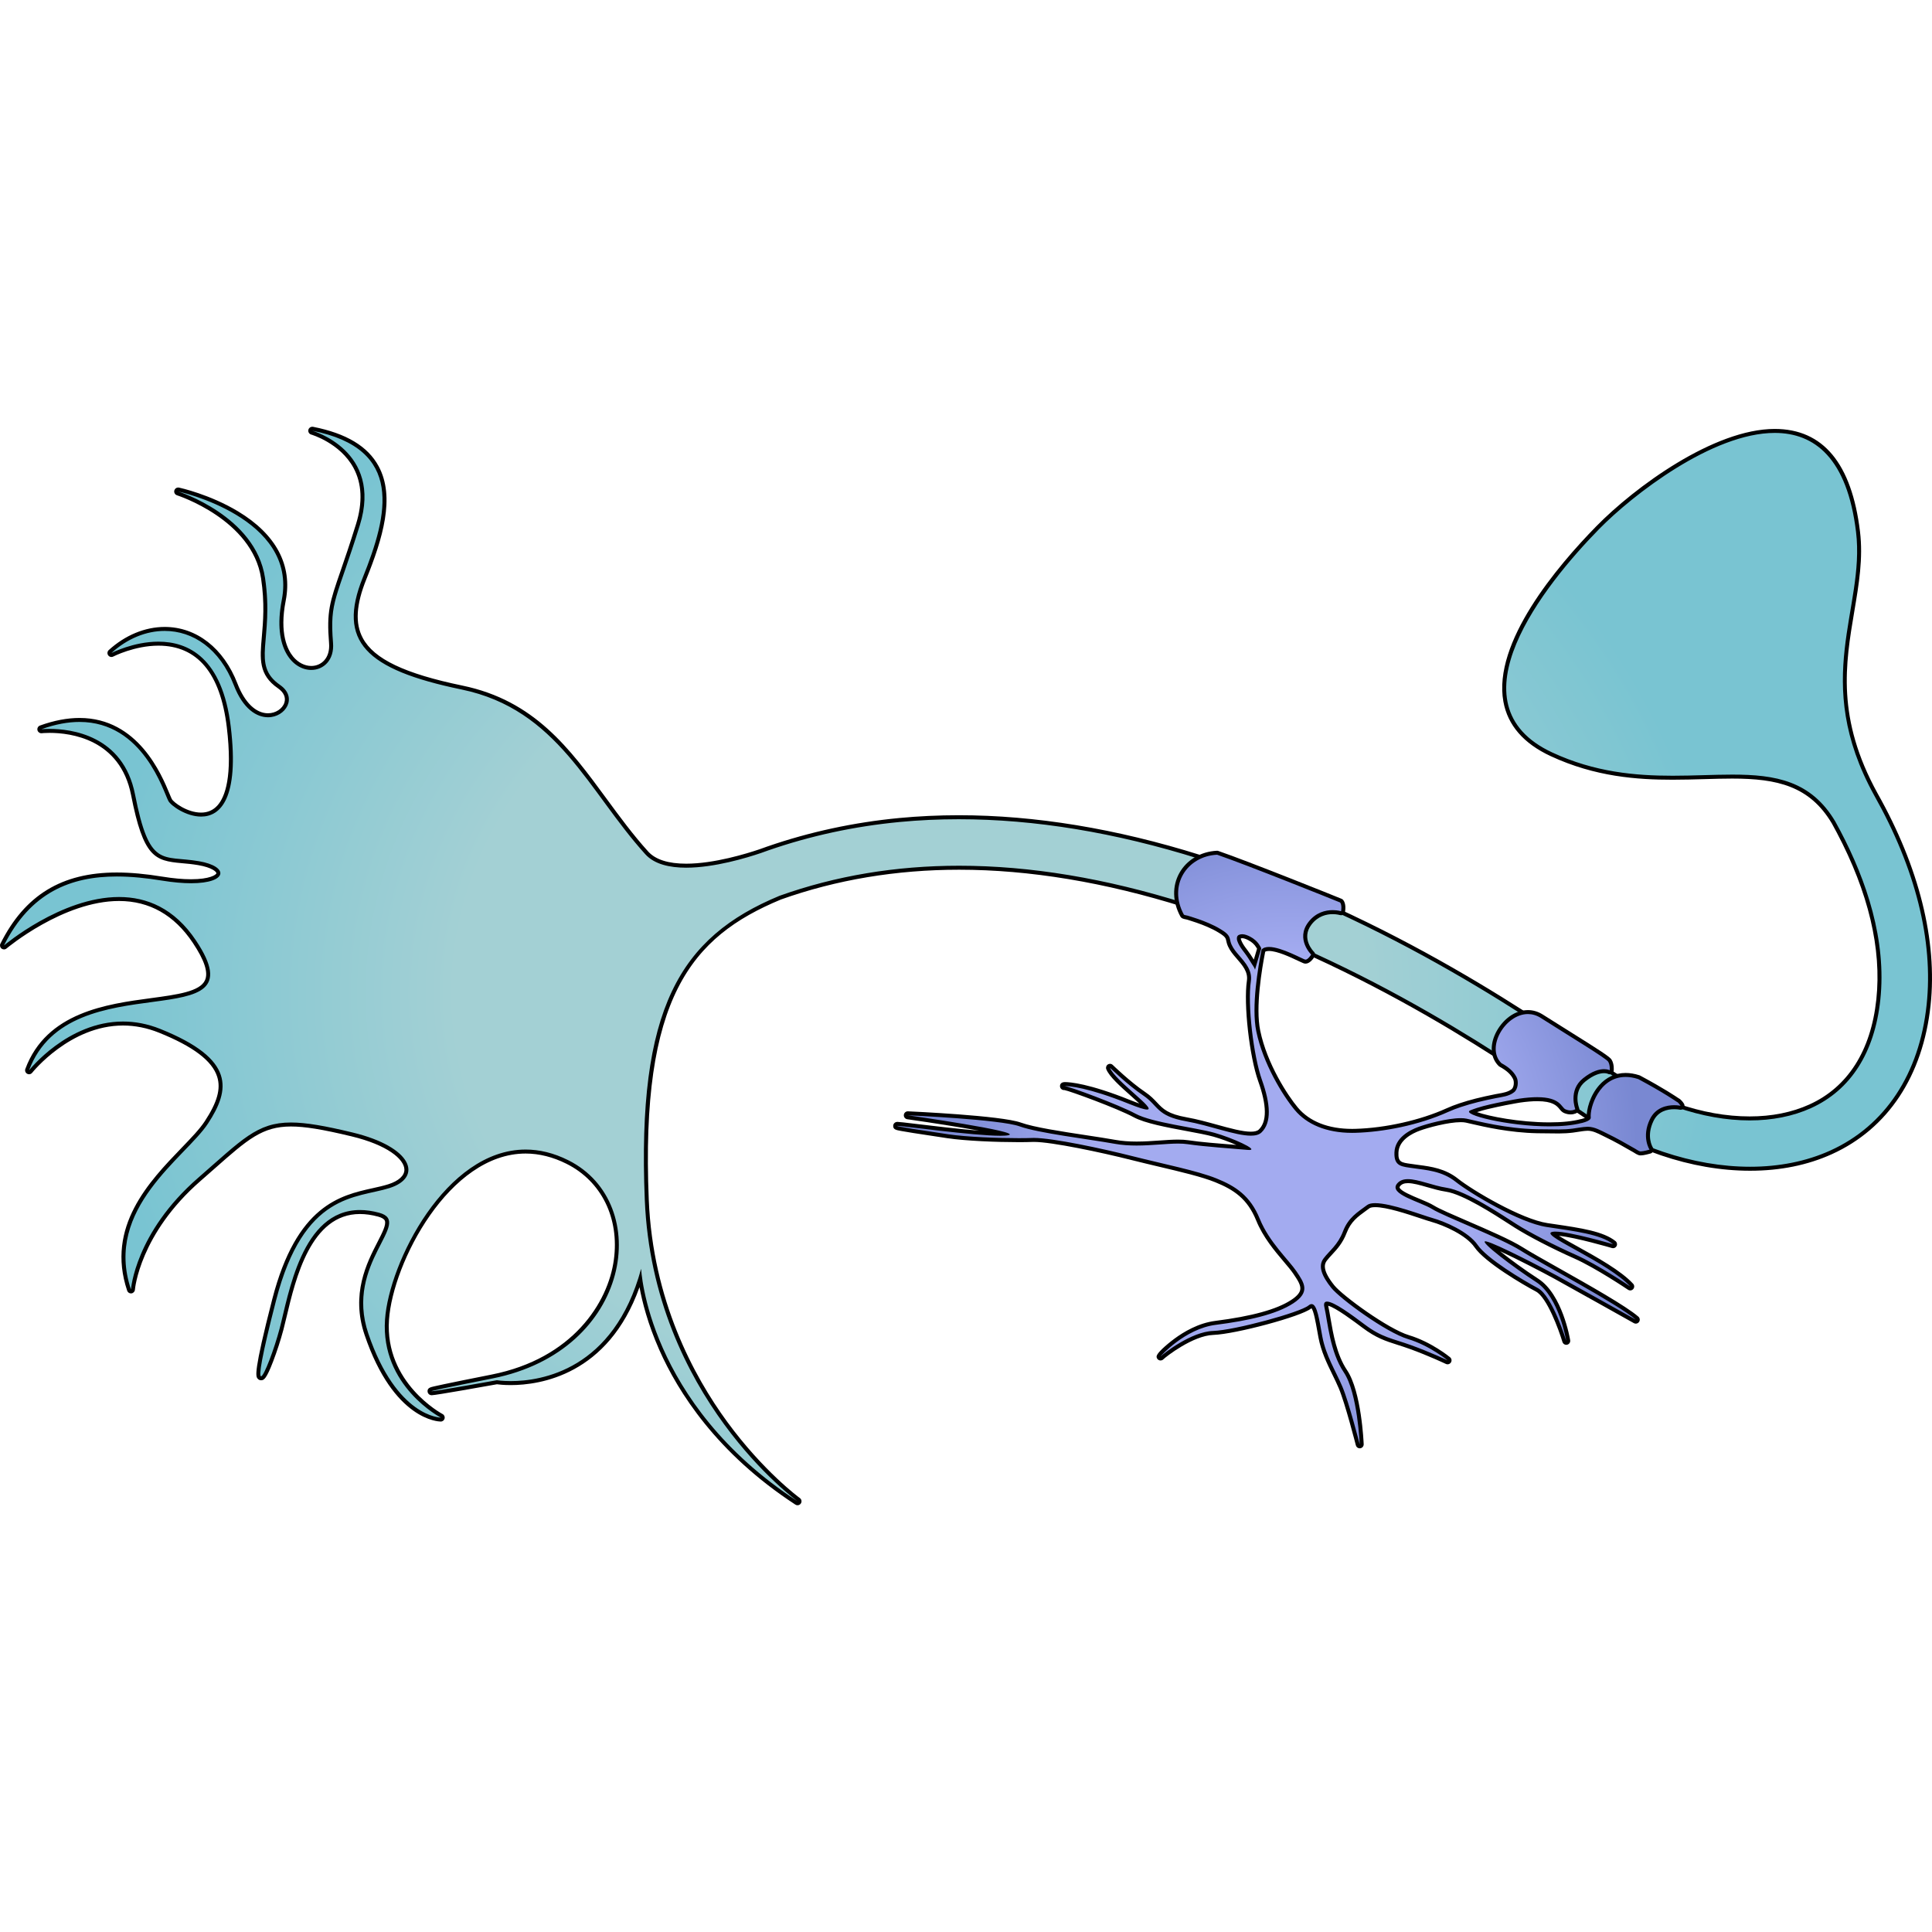 <?xml version="1.0" encoding="utf-8"?>
<!-- Created by: Science Figures, www.sciencefigures.org, Generator: Science Figures Editor -->
<!DOCTYPE svg PUBLIC "-//W3C//DTD SVG 1.1//EN" "http://www.w3.org/Graphics/SVG/1.1/DTD/svg11.dtd">
<svg version="1.1" id="Layer_1" xmlns="http://www.w3.org/2000/svg" xmlns:xlink="http://www.w3.org/1999/xlink" 
	 width="800px" height="800px" viewBox="0 0 485.504 271.027" enable-background="new 0 0 485.504 271.027"
	 xml:space="preserve">
<g>
	<g>
		<g>
			
				<radialGradient id="SVGID_1_" cx="228.676" cy="142.303" r="204.375" gradientTransform="matrix(1 0 0 0.857 0 20.358)" gradientUnits="userSpaceOnUse">
				<stop  offset="0.559" style="stop-color:#A3D0D4"/>
				<stop  offset="1" style="stop-color:#79C4D2"/>
			</radialGradient>
			<path fill="url(#SVGID_1_)" d="M200.416,270.527c-0.095,0-0.189-0.026-0.273-0.081c-31.674-20.682-38.028-48.018-39.253-56.331
				c-7.458,23.6-25.124,26.214-32.55,26.214c-1.884,0-3.135-0.164-3.471-0.214c-1.924,0.347-15.382,2.762-16.375,2.762
				c-0.258,0-0.523-0.204-0.548-0.46c-0.061-0.615-0.061-0.615,15.71-3.745c20.586-4.088,29.619-18.32,31.1-29.266
				c1.447-10.703-3.207-20.139-12.148-24.622c-3.496-1.754-7.034-2.643-10.518-2.643c-19.503,0-33.845,27.742-34.839,42.248
				c-1.116,16.22,13.589,24.083,13.738,24.16c0.204,0.106,0.309,0.339,0.254,0.563s-0.255,0.381-0.485,0.381h-0.001
				c-0.465-0.001-11.476-0.261-18.666-21.436c-3.417-10.065,0.557-17.795,3.186-22.909c1.341-2.608,2.4-4.668,1.879-5.85
				c-0.251-0.569-0.904-0.991-1.997-1.288c-1.645-0.447-3.229-0.674-4.708-0.674c-12.705,0-16.591,16.391-18.912,26.184
				c-0.289,1.218-0.551,2.322-0.801,3.268c-0.032,0.123-3.46,12.331-5.135,12.331c-0.19,0-0.368-0.089-0.488-0.244
				c-0.279-0.36-0.933-1.204,3.782-19.486c6.024-23.374,16.454-25.688,24.834-27.547c1.421-0.315,2.763-0.613,3.994-1.002
				c2.858-0.904,4.463-2.445,4.399-4.229c-0.09-2.554-3.729-6.386-13.688-8.779c-7.354-1.768-11.795-2.488-15.328-2.488
				c-7.364,0-11.116,3.312-19.335,10.565c-1.125,0.992-2.333,2.059-3.644,3.198c-15.536,13.517-16.712,27.579-16.722,27.72
				c-0.018,0.238-0.199,0.431-0.437,0.461c-0.021,0.002-0.042,0.004-0.063,0.004c-0.213,0-0.405-0.136-0.474-0.341
				c-5.308-15.811,5.549-27.084,13.477-35.315c2.49-2.586,4.641-4.818,5.95-6.817c3.242-4.945,4.198-8.417,3.196-11.608
				c-1.303-4.155-6.185-7.885-14.924-11.401c-3.031-1.221-6.133-1.839-9.22-1.839c-13.569,0-23.119,11.941-23.214,12.062
				c-0.098,0.125-0.245,0.191-0.394,0.191c-0.084,0-0.168-0.021-0.244-0.063c-0.215-0.121-0.311-0.38-0.225-0.61
				c5.19-13.971,19.604-15.907,31.186-17.463c6.73-0.904,12.542-1.686,13.945-4.793c0.948-2.101-0.071-5.337-3.117-9.895
				c-4.754-7.114-11.129-10.721-18.946-10.721c-14.178,0-28.439,11.931-28.582,12.052c-0.094,0.078-0.208,0.118-0.323,0.118
				c-0.109,0-0.218-0.035-0.309-0.107c-0.188-0.146-0.245-0.404-0.139-0.616c6.014-12.012,15.165-17.606,28.799-17.606
				c3.393,0,7.132,0.34,11.43,1.04c2.682,0.437,5.115,0.658,7.233,0.658c4.91,0,6.793-1.182,6.859-1.976
				c0.059-0.682-1.221-1.929-4.979-2.569c-1.551-0.264-2.945-0.386-4.176-0.494c-6.293-0.551-9.165-0.803-12.281-16.691
				c-2.841-14.49-15.606-16.054-20.963-16.054c-1.245,0-2.021,0.088-2.028,0.089c-0.02,0.002-0.039,0.003-0.058,0.003
				c-0.229,0-0.433-0.158-0.486-0.386c-0.059-0.247,0.078-0.499,0.316-0.584c3.439-1.242,6.726-1.872,9.768-1.872
				c14.421,0,20.244,14.105,22.157,18.74c0.26,0.627,0.464,1.124,0.602,1.379c0.584,1.088,4.229,3.665,7.795,3.664
				c1.813,0,3.327-0.671,4.501-1.996c2.838-3.199,3.662-9.935,2.451-20.02c-1.646-13.7-7.761-20.941-17.685-20.941
				c-6.113,0-11.52,2.769-11.573,2.797c-0.073,0.038-0.152,0.056-0.23,0.056c-0.158,0-0.314-0.076-0.41-0.214
				c-0.144-0.206-0.112-0.487,0.074-0.656c4.034-3.666,8.907-5.684,13.721-5.684c7.795,0,14.461,5.215,17.832,13.95
				c1.898,4.924,4.863,7.748,8.134,7.747c2.109,0,4.041-1.279,4.592-3.042c0.472-1.508-0.198-3.025-1.839-4.163
				c-4.626-3.207-4.302-6.881-3.813-12.443c0.335-3.8,0.752-8.529-0.191-14.814C63.838,22.95,44.817,16.807,44.626,16.747
				c-0.256-0.08-0.402-0.347-0.334-0.605c0.06-0.223,0.261-0.372,0.483-0.372c0.035,0,0.07,0.003,0.105,0.011
				c0.306,0.066,30.518,6.865,26.421,27.852c-1.225,6.274-0.518,11.407,1.991,14.452c1.324,1.608,3.121,2.53,4.929,2.529
				c1.401,0,2.675-0.544,3.586-1.532c1.062-1.152,1.54-2.785,1.384-4.724c-0.638-7.846,0.17-10.181,2.846-17.92
				c1.029-2.979,2.312-6.688,3.911-11.835c1.736-5.586,1.504-10.471-0.69-14.518c-3.49-6.437-10.851-8.583-10.925-8.604
				c-0.258-0.073-0.413-0.336-0.351-0.598C78.037,0.655,78.241,0.5,78.469,0.5c0.031,0,0.064,0.003,0.097,0.009
				c8.23,1.628,13.514,4.787,16.151,9.657c4.106,7.583,0.931,17.924-3.114,27.968c-2.639,6.553-2.911,11.388-0.86,15.217
				c2.892,5.396,10.708,9.154,25.346,12.188c17.948,3.721,26.698,15.644,35.963,28.267c3.271,4.457,6.653,9.065,10.476,13.287
				c1.933,2.133,5.267,3.215,9.912,3.215c7.095,0,15.4-2.564,18.643-3.667c0.606-0.22,1.222-0.442,1.84-0.656
				c0.011-0.004,0.022-0.007,0.035-0.011l-0.001-0.001c10.537-3.652,21.669-6.056,33.085-7.146c4.853-0.463,9.861-0.697,14.89-0.697
				c19.108,0,39.477,3.352,60.536,9.964c47.752,14.99,87.097,42.688,101.908,53.115c11.554,8.133,24.447,12.612,36.306,12.611
				c5.635,0,10.754-1.025,15.216-3.047c9.802-4.442,15.721-13.708,17.117-26.795c1.371-12.84-1.988-27.037-9.982-42.196
				c-0.42-0.796-0.837-1.567-1.259-2.33c-5.7-9.602-13.967-11.533-25.454-11.533c-2.256,0-4.567,0.066-7.014,0.136
				c-2.577,0.074-5.242,0.15-7.982,0.15c-8.788,0-19.277-0.699-30.442-5.884c-6.642-3.085-10.54-7.563-11.588-13.311
				c-2.771-15.194,15.306-35.584,23.205-43.646c9.579-9.772,29.334-24.31,44.494-24.31c11.858,0,18.896,8.524,20.92,25.335
				c0.804,6.673-0.276,13.094-1.42,19.893c-2.137,12.708-4.56,27.111,5.932,46.141c10.379,18.439,14.953,36.734,13.226,52.903
				c-1.873,17.559-10.576,30.706-24.506,37.021c-6.03,2.733-12.874,4.119-20.34,4.119c-14.591,0-30.126-5.279-43.744-14.865
				c-14.366-10.115-52.527-36.983-98.396-51.382c-19.861-6.235-38.914-9.397-56.628-9.397c-15.846,0-30.979,2.531-44.979,7.522
				c-26.601,11.035-35.378,30.914-33.521,75.956c2.008,48.65,37.814,75.063,38.176,75.323c0.22,0.159,0.272,0.465,0.119,0.688
				C200.731,270.451,200.575,270.527,200.416,270.527z"/>
			<path d="M78.469,1c23.121,4.573,19.082,21.023,12.67,36.948c-6.412,15.926,0.615,23.06,24.848,28.081
				c24.23,5.022,31.787,25.517,46.17,41.399c2.273,2.511,6.09,3.379,10.282,3.379c7.07,0,15.207-2.471,18.804-3.694
				c0.613-0.223,1.227-0.444,1.842-0.657c0.02-0.009,0.035-0.016,0.035-0.016v0.004c10.529-3.649,21.533-6.029,32.969-7.121
				c4.863-0.464,9.81-0.695,14.842-0.695c19.074,0,39.322,3.328,60.387,9.941c47.678,14.967,86.977,42.633,101.77,53.047
				c11.781,8.293,24.93,12.702,36.594,12.702c5.585,0,10.831-1.011,15.422-3.092c9.973-4.52,15.992-13.926,17.408-27.197
				c1.6-14.982-3.408-29.912-10.037-42.482c-0.002-0.005-0.006-0.01-0.008-0.015c-0.414-0.784-0.832-1.559-1.256-2.324
				c-6.084-10.249-15.039-11.791-25.892-11.791c-4.673,0-9.697,0.286-14.996,0.286c-9.364,0-19.586-0.894-30.231-5.838
				c-26.027-12.089-2.012-42.096,11.764-56.152c8.412-8.581,28.477-24.163,44.137-24.16c9.99,0.002,18.191,6.346,20.424,24.895
				c2.332,19.376-11.471,37.12,4.57,66.215c10.348,18.384,14.893,36.447,13.166,52.609c-1.854,17.375-10.453,30.38-24.215,36.618
				c-6.048,2.741-12.903,4.074-20.134,4.074c-14.147,0-29.725-5.108-43.456-14.774c-14.385-10.128-52.598-37.03-98.535-51.45
				c-20.016-6.284-38.96-9.42-56.777-9.42c-15.97,0-31.034,2.52-45.146,7.552c-25.098,10.411-35.836,28.351-33.854,76.447
				c2.041,49.456,38.383,75.708,38.383,75.708c-37.828-24.699-39.309-58.436-39.309-58.436
				c-6.886,25.445-25.103,28.237-32.768,28.237c-2.155,0-3.477-0.221-3.477-0.221s-15.376,2.769-16.369,2.769
				c-0.531,0,3.043-0.79,15.26-3.215c35.082-6.966,40.566-44.048,19.078-54.825c-3.725-1.868-7.316-2.695-10.742-2.695
				c-20.061,0-34.357,28.405-35.338,42.714c-1.152,16.752,14.006,24.638,14.006,24.638s-11.035-0.017-18.193-21.097
				c-6.061-17.85,11.486-27.987,2.725-30.368c-1.738-0.473-3.348-0.691-4.839-0.691c-14.737,0-17.956,21.346-20.196,29.823
				c-1.349,5.102-3.926,11.959-4.651,11.959c-0.603,0,0.07-4.728,3.778-19.105c6.992-27.128,20.109-25.549,28.494-28.197
				c8.383-2.65,5.912-10.31-9.322-13.972c-6.829-1.641-11.618-2.502-15.445-2.502c-8.575,0-12.315,4.325-23.307,13.887
				c-15.896,13.829-16.893,28.062-16.893,28.062c-6.85-20.404,13.791-33.184,19.371-41.699c5.58-8.513,6.93-16.146-11.959-23.748
				c-3.297-1.327-6.448-1.875-9.406-1.875c-13.982,0-23.607,12.253-23.607,12.253c10.293-27.704,58.881-7.283,41.961-32.602
				c-5.464-8.177-12.431-10.943-19.362-10.943C15.372,118.177,1,130.347,1,130.347c6.674-13.33,16.792-17.33,28.352-17.33
				c3.66,0,7.465,0.401,11.35,1.034c2.868,0.467,5.302,0.665,7.313,0.665c9.321,0,9.583-4.24,1.964-5.538
				c-9.262-1.578-12.385,1.901-16.051-16.789c-2.934-14.965-16.255-16.458-21.453-16.458c-1.295,0-2.086,0.093-2.086,0.093
				c3.571-1.29,6.756-1.842,9.598-1.842c15.992,0.002,21.063,17.523,22.318,19.856c0.645,1.201,4.464,3.927,8.235,3.927
				c4.85,0,9.618-4.511,7.448-22.575c-2.09-17.396-10.714-21.381-18.181-21.381c-6.315,0-11.804,2.853-11.804,2.853
				c4.031-3.662,8.767-5.554,13.385-5.554c7.039,0,13.803,4.399,17.365,13.63c2.312,5.992,5.735,8.067,8.601,8.067
				c4.443,0,7.539-4.996,3.038-8.116c-7.402-5.132-1.457-11.346-3.795-26.921S44.775,16.27,44.775,16.27s30.086,6.519,26.035,27.268
				c-2.404,12.323,2.893,17.577,7.411,17.577c3.091,0,5.818-2.459,5.468-6.796c-0.867-10.678,0.912-10.822,6.736-29.566
				C96.252,6.007,78.469,1,78.469,1 M78.468,0c-0.454,0-0.862,0.31-0.972,0.767c-0.125,0.522,0.185,1.049,0.7,1.195l0,0
				c0.072,0.021,7.244,2.121,10.627,8.369c2.123,3.922,2.341,8.674,0.647,14.123c-1.597,5.14-2.878,8.844-3.906,11.821
				c-2.702,7.814-3.518,10.173-2.872,18.124c0.146,1.796-0.288,3.298-1.253,4.345c-0.815,0.884-1.958,1.371-3.218,1.371
				c-1.658,0-3.314-0.856-4.544-2.349c-1.396-1.695-3.498-5.773-1.886-14.037c1.744-8.933-2.394-16.701-11.964-22.463
				c-7.076-4.26-14.527-5.905-14.841-5.974c-0.071-0.015-0.143-0.022-0.213-0.022c-0.444,0-0.847,0.297-0.966,0.744
				c-0.137,0.517,0.157,1.049,0.667,1.21c0.188,0.06,18.917,6.128,21.133,20.893c0.935,6.227,0.521,10.923,0.188,14.696
				c-0.486,5.53-0.839,9.525,4.026,12.898c1.47,1.019,2.054,2.299,1.646,3.603c-0.488,1.559-2.219,2.691-4.115,2.691
				c-3.053,0-5.847-2.707-7.668-7.427c-3.447-8.935-10.288-14.27-18.298-14.271c-4.938,0-9.931,2.064-14.058,5.814
				c-0.371,0.338-0.435,0.899-0.147,1.311c0.192,0.277,0.503,0.429,0.821,0.429c0.155,0,0.313-0.037,0.46-0.112
				c0.053-0.027,5.36-2.741,11.343-2.741c9.771,0,15.554,6.897,17.188,20.5c1.487,12.377-0.445,17.506-2.328,19.629
				c-1.075,1.212-2.464,1.827-4.127,1.827c-3.507,0-6.914-2.581-7.354-3.4c-0.126-0.233-0.336-0.743-0.58-1.333
				c-1.944-4.711-7.863-19.048-22.619-19.049c-3.099,0-6.442,0.64-9.938,1.902c-0.478,0.172-0.749,0.675-0.633,1.169
				c0.106,0.456,0.514,0.771,0.973,0.771c0.038,0,0.076-0.002,0.115-0.007c0.008-0.001,0.761-0.086,1.971-0.086
				c5.233,0,17.703,1.525,20.472,15.65c3.066,15.634,5.942,16.499,12.729,17.093c1.221,0.107,2.604,0.229,4.136,0.489
				c3.521,0.6,4.593,1.717,4.565,2.034c-0.032,0.389-1.662,1.518-6.361,1.518c-2.092,0-4.498-0.219-7.152-0.651
				c-4.325-0.705-8.091-1.047-11.511-1.047c-13.845,0-23.138,5.682-29.246,17.882c-0.212,0.424-0.097,0.939,0.276,1.233
				c0.182,0.143,0.4,0.214,0.618,0.214c0.23,0,0.46-0.079,0.646-0.236c0.141-0.12,14.27-11.934,28.259-11.934
				c7.641,0,13.875,3.533,18.531,10.5c2.941,4.401,3.947,7.479,3.076,9.41c-1.289,2.855-6.974,3.619-13.556,4.503
				c-11.096,1.491-26.293,3.533-31.588,17.784c-0.172,0.462,0.019,0.979,0.448,1.221c0.154,0.086,0.322,0.128,0.489,0.128
				c0.298,0,0.591-0.134,0.786-0.382c0.094-0.119,9.505-11.871,22.821-11.871c3.022,0,6.062,0.606,9.033,1.803
				c8.591,3.457,13.378,7.084,14.634,11.087c0.951,3.033,0.013,6.378-3.138,11.186c-1.284,1.959-3.42,4.177-5.893,6.744
				c-8.017,8.324-18.994,19.724-13.591,35.821c0.139,0.411,0.523,0.682,0.947,0.682c0.042,0,0.085-0.003,0.128-0.008
				c0.473-0.061,0.837-0.446,0.871-0.923c0.01-0.137,1.192-14.015,16.551-27.376c1.312-1.142,2.521-2.208,3.646-3.202
				c8.121-7.168,11.828-10.439,19.004-10.439c3.491,0,7.898,0.717,15.212,2.475c9.065,2.179,13.215,5.744,13.306,8.311
				c0.054,1.542-1.423,2.904-4.052,3.735c-1.21,0.382-2.542,0.678-3.951,0.99c-8.064,1.789-19.108,4.239-25.21,27.91
				c-4.775,18.52-4.124,19.361-3.693,19.917c0.216,0.278,0.538,0.438,0.884,0.438c0.735,0,1.343-0.328,3.025-4.708
				c0.961-2.502,1.931-5.491,2.593-7.995c0.252-0.954,0.52-2.084,0.804-3.279c2.287-9.649,6.116-25.8,18.426-25.8
				c1.436,0,2.976,0.221,4.576,0.656c0.926,0.252,1.488,0.591,1.672,1.007c0.425,0.964-0.637,3.028-1.866,5.42
				c-2.668,5.189-6.7,13.032-3.215,23.298c7.305,21.511,18.659,21.774,19.139,21.775c0.001,0,0.002,0,0.002,0
				c0.461,0,0.861-0.314,0.971-0.762c0.11-0.448-0.1-0.913-0.51-1.125c-0.145-0.076-14.562-7.804-13.469-23.683
				c0.983-14.347,15.122-41.782,34.34-41.782c3.404,0,6.868,0.871,10.294,2.589c8.744,4.386,13.295,13.624,11.876,24.108
				c-1.458,10.783-10.373,24.807-30.701,28.843c-5.399,1.071-9.427,1.887-11.97,2.423c-1.208,0.255-2.056,0.441-2.599,0.569
				c-0.839,0.198-1.631,0.385-1.542,1.292c0.045,0.453,0.418,0.911,1.046,0.911c1.01,0,13.467-2.23,16.385-2.755
				c0.444,0.062,1.681,0.207,3.461,0.207c7.327,0,24.474-2.502,32.366-24.6c0.665,3.633,2.057,9.171,4.956,15.723
				c4.706,10.636,14.461,26.02,34.207,38.912c0.169,0.11,0.358,0.163,0.546,0.163c0.318,0,0.632-0.152,0.825-0.434
				c0.308-0.447,0.201-1.059-0.238-1.377c-0.09-0.065-9.107-6.656-18.25-19.15c-8.421-11.506-18.677-30.525-19.72-55.788
				c-2.09-50.714,10.596-66.083,33.214-75.473c13.94-4.967,29.008-7.485,44.787-7.485c17.663,0,36.665,3.154,56.478,9.374
				c45.795,14.375,83.91,41.211,98.259,51.313c13.702,9.646,29.34,14.957,44.032,14.957c7.538,0,14.45-1.4,20.547-4.163
				c14.097-6.391,22.903-19.681,24.796-37.423c1.738-16.274-2.856-34.672-13.289-53.207c-10.402-18.869-8.1-32.564-5.872-45.808
				c1.149-6.835,2.235-13.291,1.423-20.036c-2.058-17.101-9.264-25.772-21.416-25.775c-15.314-0.001-35.212,14.627-44.851,24.46
				c-9.881,10.083-26.052,29.216-23.341,44.085c1.079,5.917,5.072,10.518,11.87,13.674c11.253,5.227,21.81,5.931,30.652,5.931
				c2.747,0,5.416-0.076,7.997-0.15c2.442-0.07,4.75-0.136,6.999-0.136c11.312,0,19.445,1.89,25.032,11.301
				c0.405,0.733,0.82,1.502,1.23,2.28l0,0c0.003,0.005,0.006,0.009,0.008,0.014v0c7.947,15.071,11.287,29.171,9.928,41.91
				c-1.377,12.901-7.195,22.028-16.827,26.393c-4.396,1.993-9.446,3.003-15.009,3.003c-11.757,0-24.549-4.446-36.018-12.52
				c-14.83-10.439-54.22-38.17-102.046-53.184c-21.107-6.626-41.525-9.986-60.687-9.987c-5.042,0-10.067,0.235-14.937,0.699
				c-11.428,1.091-22.57,3.495-33.12,7.144c-0.053,0.013-0.104,0.03-0.153,0.052c-0.001,0-0.001,0-0.003,0.001
				c-0.606,0.21-1.211,0.429-1.816,0.648c-3.199,1.088-11.442,3.634-18.462,3.634c-4.498,0-7.708-1.026-9.541-3.051
				c-3.806-4.203-7.181-8.801-10.444-13.247c-9.322-12.703-18.127-24.701-36.264-28.46c-14.479-3-22.191-6.681-25.006-11.935
				c-1.977-3.688-1.696-8.39,0.883-14.794c4.09-10.158,7.295-20.628,3.09-28.393c-2.713-5.01-8.108-8.251-16.493-9.91
				C78.598,0.006,78.532,0,78.468,0L78.468,0z"/>
		</g>
		<g>
			<radialGradient id="SVGID_2_" cx="323.887" cy="181.635" r="87.607" gradientUnits="userSpaceOnUse">
				<stop  offset="0.559" style="stop-color:#A3ABF0"/>
				<stop  offset="1" style="stop-color:#7988D2"/>
			</radialGradient>
			<path fill="url(#SVGID_2_)" d="M341.689,256.218c-0.226,0-0.428-0.152-0.484-0.377c-0.027-0.105-2.701-10.582-4.322-14.411
				c-0.484-1.146-1.033-2.27-1.613-3.459c-1.379-2.823-2.805-5.742-3.456-9.196c-0.113-0.6-0.221-1.199-0.325-1.784
				c-0.453-2.539-1.074-6.017-1.885-6.017c-0.121,0-0.294,0.087-0.486,0.246c-2.278,1.878-18.818,6.314-24.244,6.503
				c-5.322,0.185-12.103,5.517-12.824,6.229c-0.094,0.092-0.273,0.19-0.405,0.19c-0.264,0-0.483-0.206-0.5-0.47
				c-0.043-0.687,6.76-7.522,14.286-8.478c9.459-1.204,15.597-2.901,19.313-5.344c1.486-0.977,2.301-1.915,2.49-2.867
				c0.27-1.354-0.707-2.791-1.837-4.454c-0.593-0.872-1.444-1.878-2.43-3.042c-2.295-2.71-5.151-6.083-6.838-10.228
				c-2.273-5.59-5.747-7.932-10.613-9.896c-3.369-1.361-8.617-2.601-14.174-3.913c-2.282-0.539-4.616-1.091-6.895-1.668
				c-6.967-1.765-19.812-4.565-24.621-4.565c-0.137,0-0.267,0.003-0.389,0.008c-0.895,0.035-2.074,0.054-3.413,0.054
				c-5.599,0-13.306-0.308-17.901-0.994c-13.16-1.968-13.16-1.968-13.168-2.573c-0.004-0.245,0.209-0.475,0.45-0.517
				c0.029-0.005,0.107-0.011,0.137-0.011c0.367,0,1.817,0.172,4.802,0.529c6.113,0.733,16.346,1.959,21.057,1.959
				c0.273,0,0.523-0.004,0.75-0.013c-3.948-1.069-16.168-3.006-24.094-4.136c-0.265-0.038-0.452-0.276-0.428-0.542
				c0.024-0.258,0.241-0.453,0.498-0.453c0.007,0,0.015,0,0.022,0.001c0.952,0.042,23.371,1.056,28.214,2.8
				c3.323,1.198,10.366,2.268,16.581,3.211c2.703,0.41,5.256,0.798,7.297,1.164c1.598,0.287,3.351,0.427,5.36,0.427
				c2.015,0,3.969-0.137,5.858-0.269c1.647-0.115,3.203-0.224,4.604-0.224c0.954,0,1.758,0.051,2.458,0.155
				c3.109,0.465,7.604,0.824,11.214,1.113c1.343,0.107,2.566,0.206,3.561,0.296c-1.521-0.877-5.135-2.422-8.251-3.293
				c-1.633-0.457-4.095-0.914-6.701-1.398c-4.913-0.913-10.482-1.948-13.23-3.439c-4.187-2.271-16.604-6.833-17.624-6.885
				c-0.043,0.006-0.09,0.007-0.11,0.007c-0.276,0-0.509-0.225-0.509-0.5c0-0.51,0.529-0.51,0.729-0.51
				c0.853,0,5.647,0.218,16.277,4.499c2.38,0.958,3.535,1.292,4.093,1.379c-0.535-0.696-2.088-2.076-3.376-3.221
				c-2.547-2.264-5.434-4.828-6.118-6.563c-0.087-0.219-0.009-0.469,0.188-0.6c0.085-0.057,0.182-0.084,0.277-0.084
				c0.127,0,0.253,0.048,0.349,0.142c0.044,0.043,4.453,4.326,8.251,6.883c1.298,0.875,2.131,1.763,2.867,2.545
				c1.517,1.614,2.826,3.009,7.767,3.88c2.482,0.438,5.063,1.149,7.561,1.838c3.303,0.91,6.423,1.77,8.596,1.77
				c1.095,0,1.853-0.213,2.318-0.651c2.256-2.128,2.261-6.391,0.015-12.671c-2.209-6.175-3.685-19.297-2.82-25.072
				c0.359-2.416-1.162-4.164-2.772-6.016l-0.075-0.087c-0.754-0.865-1.47-1.729-1.949-2.777c-0.237-0.521-0.352-1.041-0.463-1.544
				c-0.22-0.979-1.181-1.572-2.027-2.095l-0.099-0.062c-0.815-0.503-1.756-0.982-2.875-1.466c-0.836-0.362-1.729-0.707-2.729-1.054
				c-0.553-0.191-1.106-0.373-1.665-0.546c-0.304-0.094-0.608-0.185-0.912-0.275c-0.03-0.008-0.092-0.02-0.166-0.034
				c-0.584-0.116-0.896-0.189-1.046-0.468c-1.914-3.52-2.003-7.336-0.242-10.47c1.762-3.136,5.133-5.123,9.017-5.313
				c0.008,0,0.017,0,0.024,0c0.056,0,0.11,0.009,0.162,0.027c7.512,2.579,29.206,11.292,30.938,12.013
				c0.077,0.032,0.146,0.083,0.197,0.148c0.626,0.779,0.398,2.3,0.347,2.597c-0.024,0.142-0.109,0.266-0.232,0.341
				c-0.079,0.048-0.169,0.073-0.261,0.073c-0.05,0-0.1-0.007-0.148-0.022c-0.008-0.002-0.825-0.252-1.98-0.252
				c-1.629,0-3.946,0.495-5.735,2.851c-2.919,3.844,0.543,7.318,0.692,7.464c0.166,0.162,0.197,0.418,0.076,0.617
				c-0.216,0.354-0.988,1.51-1.845,1.51c-0.249,0-0.581-0.152-1.695-0.68c-1.849-0.877-5.29-2.508-7.486-2.508
				c-0.631,0-1.103,0.136-1.404,0.404c-0.833,4.177-2.547,14.169-1.292,20.211c1.766,8.515,7.021,16.502,9.553,19.535
				c3.039,3.64,7.894,5.563,14.037,5.563c0.258,0,0.519-0.004,0.781-0.011c7.65-0.201,16.528-2.197,23.169-5.21
				c0.946-0.43,1.99-0.834,3.193-1.236c2.519-0.843,5.261-1.541,8.893-2.261c0.279-0.056,0.56-0.104,0.84-0.154
				c1.293-0.228,2.515-0.443,3.518-1.221c0.787-0.61,0.935-2.272,0.497-3.153c-0.817-1.646-2.363-2.647-3.618-3.336
				c-0.04-0.021-0.076-0.049-0.108-0.08c-1.709-1.665-2.058-4.309-0.935-7.071c1.237-3.042,4.363-6.121,7.946-6.121
				c1.201,0,2.359,0.344,3.443,1.021c2.052,1.309,4.31,2.72,6.491,4.084c7.096,4.435,10.248,6.445,10.648,7.084
				c0.625,0.994,0.482,2.433,0.476,2.494c-0.018,0.167-0.118,0.314-0.268,0.392c-0.072,0.037-0.15,0.056-0.229,0.056
				c-0.085,0-0.169-0.021-0.245-0.064l0,0c0,0-0.42-0.217-1.19-0.217c-1.032,0-2.739,0.386-5.01,2.221
				c-3.412,2.759-1.757,7.109-1.739,7.153c0.084,0.216,0.01,0.462-0.182,0.594c-0.059,0.041-0.603,0.398-1.485,0.398
				c-0.478,0-0.966-0.105-1.451-0.313c-0.393-0.169-0.662-0.495-0.946-0.842c-0.712-0.864-1.787-2.172-5.987-2.172
				c-1.272,0-2.761,0.123-4.424,0.365l-1.282,0.223c-1.596,0.287-3.028,0.568-4.38,0.86c-2.02,0.438-4.302,0.933-6.358,1.759
				c1.59,1.01,10.587,3.124,19.536,3.124c3.191,0,5.882-0.281,7.996-0.835c0.042-0.012,0.085-0.017,0.127-0.017
				c0.004,0,0.008,0,0.011,0c1.616-0.437,1.746-0.817,1.747-0.821c-0.204-1.601,0.713-5.271,2.974-7.831
				c1.684-1.907,3.855-2.914,6.281-2.914c1.052,0,2.168,0.187,3.317,0.555c6.113,3.267,9.294,5.426,9.716,5.717
				c0.603,0.264,1.104,1.058,1.201,1.22c0.103,0.171,0.094,0.387-0.022,0.549c-0.096,0.133-0.248,0.209-0.407,0.209
				c-0.035,0-0.071-0.004-0.106-0.012c-0.007-0.001-0.624-0.135-1.503-0.135c-1.856,0-4.342,0.561-5.637,3.229
				c-2.021,4.164-0.209,7.045-0.131,7.165c0.086,0.133,0.104,0.299,0.049,0.447c-0.055,0.147-0.176,0.262-0.328,0.307
				c-0.163,0.047-1.622,0.467-2.361,0.467c-0.164,0-0.298-0.02-0.409-0.061c-0.331-0.121-0.627-0.308-0.913-0.487
				c-0.107-0.067-0.213-0.135-0.317-0.195c-2.358-1.361-4.673-2.68-7.066-3.83c-0.236-0.113-0.475-0.232-0.715-0.353
				c-1.244-0.623-2.531-1.268-3.866-1.268l-0.139,0.003c-0.8,0.026-1.58,0.149-2.407,0.28c-0.405,0.063-0.81,0.128-1.216,0.18
				c-1.104,0.141-2.275,0.212-3.481,0.212h-0.104c-1.808-0.006-3.596-0.018-5.396-0.056c-6.911-0.144-13.106-1.576-16.436-2.346
				c-0.521-0.12-0.981-0.227-1.373-0.313c-0.376-0.082-0.845-0.124-1.395-0.124c-3.207,0-8.377,1.407-10.433,2.16
				c-2.079,0.761-5.587,2.547-5.715,5.968c-0.107,2.846,1.068,3.006,3.644,3.357c0.267,0.037,0.541,0.074,0.825,0.117
				c0.38,0.057,0.777,0.109,1.188,0.163c2.855,0.379,6.408,0.85,9.527,3.339c3.521,2.809,15.829,10.232,22.679,11.256l1.731,0.256
				c6.284,0.924,12.22,1.797,15.153,4.17c0.186,0.15,0.239,0.41,0.128,0.621c-0.088,0.168-0.261,0.268-0.442,0.268
				c-0.047,0-0.095-0.007-0.142-0.021c-0.106-0.031-10.706-3.142-14.352-3.142c-0.295,0-0.491,0.021-0.619,0.046
				c0.672,0.705,3.467,2.253,5.959,3.633c4.831,2.676,10.843,6.006,13.836,9.258c0.172,0.187,0.177,0.473,0.011,0.665
				c-0.098,0.114-0.238,0.174-0.379,0.174c-0.097,0-0.194-0.028-0.279-0.086c-0.081-0.055-8.159-5.491-13.586-7.9
				c-5.421-2.404-11.583-5.595-14.983-7.758c-0.358-0.228-0.784-0.503-1.265-0.813c-3.816-2.467-11.759-7.6-16.094-8.248
				c-1.58-0.235-3.16-0.689-4.688-1.128c-1.84-0.528-3.578-1.028-4.966-1.028c-1.075,0-1.819,0.296-2.342,0.93
				c-0.307,0.374-0.291,0.622-0.253,0.776c0.275,1.104,3.062,2.258,5.3,3.185c1.402,0.581,2.727,1.129,3.64,1.702
				c1.247,0.783,4.559,2.215,8.394,3.871c5.136,2.22,10.957,4.734,13.85,6.575c1.69,1.076,5.037,2.962,8.913,5.146
				c7.607,4.285,17.074,9.618,20.083,12.246c0.192,0.169,0.228,0.456,0.079,0.665c-0.097,0.138-0.251,0.212-0.408,0.212
				c-0.083,0-0.167-0.021-0.244-0.063c-0.164-0.092-16.365-9.176-19.895-11.111c-3.546-1.943-13.304-7.003-16.753-8.25
				c1.864,1.823,7.601,6.146,12.129,9.065c5.871,3.785,7.706,14.641,7.781,15.101c0.043,0.261-0.124,0.509-0.381,0.568
				c-0.037,0.009-0.075,0.013-0.112,0.013c-0.217,0-0.414-0.141-0.479-0.355c-0.033-0.111-3.381-11.114-6.925-12.981
				c-3.945-2.079-12.862-7.492-15.245-10.957c-2.176-3.162-7.842-5.674-11.119-6.591c-0.633-0.177-1.575-0.491-2.666-0.854
				c-3.417-1.138-8.582-2.858-11.58-2.858c-1.007,0-1.489,0.201-1.716,0.369c-0.285,0.21-0.565,0.413-0.842,0.612
				c-2.112,1.528-3.937,2.849-5.063,5.783c-0.968,2.517-2.32,3.975-3.513,5.262c-0.514,0.554-0.998,1.076-1.438,1.658
				c-1.168,1.543-0.553,3.702,1.937,6.795c2.148,2.676,13.587,11.065,18.987,12.678c5.485,1.641,9.968,5.296,10.155,5.451
				c0.195,0.16,0.24,0.44,0.104,0.654c-0.095,0.148-0.256,0.231-0.422,0.231c-0.072,0-0.146-0.016-0.215-0.049
				c-0.043-0.021-4.404-2.087-9.146-3.797c-1.168-0.421-2.195-0.748-3.143-1.051c-2.924-0.933-5.233-1.669-8.623-4.218
				c-2.437-1.832-7.509-5.644-9.163-5.644c-0.096,0-0.172,0.017-0.192,0.042c-0.005,0.006-0.115,0.153,0.015,0.73
				c0.193,0.853,0.364,1.853,0.562,3.011c0.666,3.905,1.578,9.253,4.239,13.214c3.532,5.259,4.071,17.821,4.093,18.354
				c0.01,0.255-0.175,0.478-0.428,0.515C341.737,256.216,341.713,256.218,341.689,256.218z M312.146,128.025
				c-0.247,0-0.46,0.047-0.653,0.144c-0.195,0.098-0.217,0.519-0.113,0.835c0.275,0.841,0.778,1.594,1.235,2.219
				c0.169,0.229,0.341,0.458,0.514,0.686c0.71,0.935,1.31,1.899,1.864,2.807c0.074,0.122,0.155,0.241,0.236,0.361
				c0.007,0.01,0.014,0.021,0.021,0.031l1.176-3.999c-0.035-0.083-0.117-0.225-0.242-0.424l-0.063-0.102
				c-0.479-0.812-1.239-1.505-2.2-2.005C313.209,128.206,312.629,128.025,312.146,128.025z"/>
			<path d="M305.861,107.551c7.545,2.591,29.365,11.359,30.908,12.002c0.516,0.643,0.244,2.198,0.244,2.198s-0.873-0.275-2.13-0.275
				c-1.741,0-4.22,0.528-6.134,3.048c-3.219,4.239,0.74,8.123,0.74,8.123s-0.775,1.271-1.418,1.271c-0.517,0-5.95-3.188-9.182-3.188
				c-0.786,0-1.442,0.188-1.865,0.657c-0.852,4.24-2.605,14.372-1.32,20.56c1.654,7.978,6.553,16.033,9.658,19.754
				c2.986,3.576,7.875,5.743,14.421,5.743c0.262,0,0.526-0.004,0.794-0.011c6.943-0.183,15.945-1.89,23.363-5.255
				c1.023-0.465,2.078-0.86,3.145-1.217c2.881-0.965,5.854-1.654,8.832-2.245c1.586-0.314,3.234-0.438,4.566-1.47
				c0.994-0.771,1.164-2.711,0.639-3.771c-0.814-1.641-2.252-2.689-3.826-3.553c-3.97-3.869,0.964-12.334,6.663-12.334
				c1.05,0,2.127,0.288,3.179,0.945c6.998,4.464,16.441,10.15,16.98,11.01c0.541,0.859,0.402,2.176,0.402,2.176
				s-0.5-0.281-1.436-0.281c-1.152,0-2.968,0.427-5.324,2.332c-3.736,3.021-1.891,7.725-1.891,7.725s-0.448,0.31-1.201,0.31
				c-0.355,0-0.778-0.069-1.254-0.272c-1.097-0.47-1.164-3.054-7.131-3.054c-1.229,0-2.707,0.11-4.496,0.37
				c-0.434,0.075-0.865,0.147-1.299,0.226c-1.471,0.265-2.938,0.549-4.396,0.864c-2.219,0.48-4.494,0.979-6.6,1.849
				c-2.528,1.044,9.518,4.022,19.883,4.022c2.974,0,5.81-0.245,8.123-0.852c0,0-0.035,0.018-0.09,0.043
				c1.129-0.284,2.348-0.735,2.348-1.36c-0.304-2.438,2.097-10.249,8.755-10.249c0.964,0,2.019,0.164,3.165,0.531
				c6.514,3.489,9.629,5.683,9.629,5.683c0.498,0.182,1.012,1.035,1.012,1.035s-0.658-0.146-1.61-0.146
				c-1.795,0-4.635,0.52-6.087,3.51c-2.182,4.495-0.1,7.657-0.1,7.657s-1.532,0.447-2.222,0.447c-0.099,0-0.181-0.01-0.237-0.03
				c-0.402-0.146-0.785-0.434-1.152-0.646c-2.33-1.346-4.672-2.681-7.1-3.848c-1.506-0.725-3.077-1.67-4.798-1.67
				c-0.052,0-0.104,0.001-0.155,0.003c-1.236,0.041-2.447,0.308-3.67,0.464c-1.131,0.145-2.277,0.208-3.418,0.208
				c-0.034,0-0.068,0-0.102,0c-1.805-0.006-3.59-0.018-5.387-0.056c-7.912-0.164-14.756-2.002-17.713-2.646
				c-0.429-0.094-0.937-0.136-1.501-0.136c-3.327,0-8.58,1.449-10.604,2.19c-2.365,0.865-5.906,2.779-6.043,6.419
				c-0.137,3.642,1.91,3.54,4.895,3.987c2.986,0.445,7.025,0.643,10.479,3.398c3.453,2.755,15.949,10.318,22.916,11.359
				c6.965,1.041,13.561,1.825,16.645,4.32c0,0-10.733-3.162-14.494-3.162c-0.538,0-0.935,0.065-1.135,0.214
				c-1.602,1.186,14.518,7.665,19.943,13.562c0,0-8.131-5.488-13.662-7.943c-5.533-2.454-11.574-5.596-14.918-7.723
				c-3.346-2.127-12.58-8.391-17.553-9.134c-3.486-0.521-7.105-2.161-9.729-2.161c-1.119,0-2.058,0.299-2.727,1.111
				c-2.238,2.718,5.83,4.535,8.807,6.404c2.975,1.868,17.225,7.253,22.24,10.444c5.014,3.192,24.439,13.419,28.936,17.347
				c0,0-16.326-9.154-19.898-11.113c-3.574-1.959-15.088-7.951-17.648-8.537c-0.101-0.023-0.182-0.034-0.247-0.034
				c-1.579,0,7.235,6.684,12.761,10.245c5.752,3.709,7.559,14.762,7.559,14.762s-3.398-11.292-7.17-13.279
				c-3.773-1.988-12.727-7.396-15.066-10.798c-2.34-3.401-8.271-5.915-11.396-6.789c-2.572-0.72-10.322-3.731-14.381-3.731
				c-0.869,0-1.57,0.139-2.014,0.467c-2.516,1.86-4.744,3.156-6.074,6.618c-1.332,3.463-3.361,4.787-4.883,6.798
				c-1.521,2.01-0.287,4.636,1.945,7.41c2.229,2.775,13.781,11.216,19.234,12.844c5.451,1.63,9.98,5.357,9.98,5.357
				s-4.369-2.077-9.191-3.816c-4.826-1.736-7.244-1.896-11.635-5.197c-3.253-2.445-7.719-5.744-9.463-5.744
				c-0.609,0-0.888,0.402-0.666,1.383c0.857,3.791,1.379,11.191,4.873,16.393c3.494,5.202,4.008,18.095,4.008,18.095
				s-2.691-10.574-4.346-14.483c-1.652-3.908-4.131-7.737-5.039-12.553c-0.778-4.126-1.264-8.208-2.701-8.208
				c-0.239,0-0.506,0.114-0.805,0.36c-2.088,1.722-18.422,6.197-23.943,6.389s-12.441,5.666-13.158,6.373
				c-0.031,0.031-0.05,0.047-0.054,0.047c-0.089,0,6.12-6.971,13.849-7.951c8.088-1.029,15.238-2.605,19.525-5.422
				c4.287-2.818,2.793-5.076,0.793-8.021c-2-2.941-6.838-7.328-9.219-13.177c-2.379-5.849-6.092-8.234-10.889-10.172
				s-13.293-3.615-21.133-5.602c-7.605-1.927-20.082-4.581-24.744-4.581c-0.144,0-0.28,0.003-0.408,0.008
				c-0.884,0.035-2.048,0.054-3.394,0.054c-5.197,0-13.086-0.28-17.827-0.988c-5.969-0.893-13.332-1.993-12.705-2.104
				c0.011-0.002,0.027-0.003,0.05-0.003c1.194,0,19.122,2.488,25.858,2.488c0.889,0,1.584-0.043,2.02-0.142
				c3.789-0.857-25.293-5.002-25.293-5.002s23.24,1.033,28.066,2.771c4.826,1.739,17.221,3.186,23.959,4.396
				c1.805,0.324,3.642,0.435,5.449,0.435c3.82,0,7.506-0.493,10.462-0.493c0.861,0.001,1.661,0.042,2.384,0.15
				c4.377,0.654,11.43,1.098,15.043,1.436c0.172,0.016,0.32,0.023,0.444,0.023c2.481,0-4.291-3.07-8.755-4.318
				c-4.686-1.311-15.688-2.55-19.828-4.796c-4.105-2.228-16.841-6.945-17.857-6.945c-0.009,0-0.017,0-0.023,0.001
				c-0.048,0.005-0.078,0.006-0.092,0.006c-0.033,0,0.036-0.01,0.22-0.01c1.046,0.001,5.781,0.311,16.091,4.463
				c2.52,1.015,3.93,1.441,4.56,1.441c2.581,0-8.005-7.19-9.31-10.494c0,0,4.439,4.326,8.32,6.939
				c3.881,2.617,3.295,5.174,10.826,6.502c5.813,1.026,12.359,3.615,16.243,3.615c1.149,0,2.066-0.227,2.661-0.788
				c2.605-2.457,2.295-7.185,0.143-13.202s-3.66-19.061-2.797-24.83c0.4-2.686-1.328-4.623-2.965-6.505
				c-0.711-0.816-1.418-1.665-1.871-2.657c-0.229-0.5-0.332-1.002-0.449-1.532c-0.256-1.138-1.41-1.814-2.332-2.385
				c-0.938-0.578-1.93-1.063-2.939-1.5c-0.906-0.393-1.832-0.744-2.764-1.067c-0.559-0.193-1.117-0.377-1.682-0.552
				c-0.305-0.095-0.611-0.187-0.918-0.277c-0.145-0.042-0.852-0.146-0.914-0.261C293.516,115.266,298.268,107.923,305.861,107.551
				 M315.381,136.438l1.555-5.286c0.051-0.172-0.297-0.677-0.385-0.824c-0.561-0.949-1.428-1.687-2.398-2.192
				c-0.583-0.305-1.309-0.609-2.006-0.609c-0.302,0-0.599,0.058-0.877,0.196c-0.502,0.252-0.52,0.965-0.365,1.438
				c0.283,0.865,0.773,1.628,1.307,2.358c0.172,0.233,0.346,0.463,0.52,0.692c0.674,0.888,1.256,1.815,1.836,2.766
				C314.857,135.452,315.234,135.887,315.381,136.438 M305.861,106.551c-0.016,0-0.032,0-0.049,0.001
				c-4.057,0.199-7.582,2.28-9.429,5.567c-1.847,3.287-1.759,7.279,0.239,10.954c0.27,0.497,0.788,0.6,1.388,0.719
				c0.06,0.012,0.11,0.021,0.144,0.029c0.28,0.083,0.582,0.174,0.883,0.268c0.555,0.172,1.104,0.352,1.651,0.542
				c0.988,0.343,1.87,0.683,2.693,1.04c1.097,0.474,2.017,0.943,2.812,1.434l0.099,0.06c0.763,0.472,1.629,1.006,1.783,1.693
				l0.019,0.085c0.116,0.528,0.236,1.074,0.497,1.644c0.506,1.107,1.278,2.039,2.026,2.897l0.075,0.087
				c1.532,1.762,2.98,3.426,2.654,5.614c-0.873,5.834,0.616,19.083,2.845,25.314c2.173,6.075,2.211,10.159,0.113,12.138
				c-0.363,0.343-1.027,0.516-1.976,0.516c-2.105,0-5.193-0.851-8.463-1.752c-2.508-0.691-5.101-1.405-7.606-1.848
				c-4.776-0.843-5.974-2.117-7.489-3.729c-0.754-0.802-1.608-1.711-2.952-2.617c-3.759-2.531-8.137-6.784-8.182-6.826
				c-0.191-0.188-0.443-0.284-0.697-0.284c-0.192,0-0.385,0.055-0.555,0.168c-0.392,0.261-0.549,0.761-0.375,1.199
				c0.729,1.846,3.536,4.341,6.251,6.754c0.648,0.576,1.411,1.254,2.055,1.858c-0.575-0.199-1.311-0.475-2.253-0.854
				c-10.445-4.207-15.242-4.534-16.464-4.535c-1.14,0-1.228,0.772-1.228,1.01c0,0.552,0.455,1,1.008,1c0.019,0,0.053,0,0.103-0.004
				c1.304,0.219,13.295,4.599,17.394,6.821c2.817,1.528,8.428,2.571,13.378,3.491c2.595,0.482,5.046,0.938,6.657,1.389
				c1.913,0.535,4.071,1.351,5.768,2.09c-0.293-0.023-0.595-0.048-0.902-0.072c-3.604-0.289-8.087-0.647-11.18-1.11
				c-0.725-0.108-1.553-0.16-2.532-0.161c-1.418,0-2.982,0.109-4.639,0.226c-1.881,0.132-3.826,0.268-5.823,0.268
				c-1.98,0-3.705-0.137-5.272-0.419c-2.047-0.368-4.604-0.756-7.31-1.167c-6.191-0.939-13.21-2.005-16.487-3.186
				c-4.913-1.77-27.405-2.788-28.36-2.83c-0.016-0.001-0.03-0.001-0.046-0.001c-0.513,0-0.946,0.391-0.995,0.907
				c-0.049,0.531,0.327,1.008,0.855,1.083c6.351,0.905,13.146,1.977,18.079,2.878c-5.012-0.403-11.361-1.164-15.666-1.68
				c-3.081-0.37-4.461-0.533-4.857-0.533c-0.059,0-0.166,0.008-0.224,0.019c-0.515,0.09-0.87,0.508-0.863,1.016
				c0.012,0.886,0.717,1.016,2,1.251c0.704,0.129,1.701,0.296,3.047,0.51c2.463,0.391,5.671,0.87,8.501,1.294
				c4.667,0.697,12.404,1.006,18.021,1.006c1.345,0,2.532-0.019,3.433-0.055c0.117-0.005,0.24-0.007,0.369-0.007
				c4.511,0,17.041,2.661,24.498,4.551c2.284,0.578,4.632,1.133,6.902,1.669c5.537,1.309,10.768,2.544,14.102,3.89
				c4.746,1.917,8.13,4.195,10.338,9.622c1.717,4.218,4.602,7.625,6.919,10.362c0.977,1.153,1.82,2.149,2.398,3
				c1.066,1.57,1.988,2.926,1.76,4.075c-0.162,0.814-0.906,1.647-2.274,2.547c-3.602,2.366-9.85,4.088-19.103,5.266
				c-4.196,0.532-7.903,2.738-10.275,4.495c-0.185,0.137-4.519,3.36-4.446,4.51c0.033,0.527,0.471,0.938,0.999,0.938
				c0.417,0,0.663-0.243,0.756-0.335c0.605-0.597,7.365-5.908,12.491-6.086c5.641-0.195,22.157-4.647,24.545-6.616
				c0.051-0.042,0.092-0.071,0.124-0.092c0.554,0.619,1.082,3.577,1.437,5.564c0.105,0.587,0.213,1.188,0.326,1.789
				c0.664,3.52,2.104,6.47,3.498,9.323c0.577,1.183,1.123,2.3,1.603,3.434c1.606,3.795,4.271,14.235,4.298,14.341
				c0.113,0.448,0.518,0.753,0.968,0.753c0.048,0,0.097-0.003,0.146-0.011c0.506-0.073,0.875-0.518,0.854-1.029
				c-0.021-0.538-0.566-13.237-4.177-18.612c-2.602-3.872-3.503-9.158-4.162-13.019c-0.198-1.165-0.37-2.172-0.565-3.037
				c-0.011-0.044-0.019-0.084-0.024-0.12c1.826,0.427,6.68,4.075,8.577,5.502c3.456,2.599,5.802,3.347,8.771,4.294
				c0.968,0.309,1.969,0.628,3.126,1.045c4.722,1.702,9.058,3.758,9.101,3.778c0.139,0.065,0.285,0.097,0.43,0.097
				c0.332,0,0.655-0.166,0.844-0.464c0.271-0.426,0.182-0.987-0.208-1.309c-0.191-0.157-4.749-3.875-10.33-5.543
				c-5.207-1.555-16.677-9.942-18.741-12.512c-3.051-3.792-2.561-5.344-1.928-6.181c0.426-0.562,0.902-1.076,1.406-1.62
				c1.224-1.319,2.61-2.815,3.613-5.422c1.074-2.796,2.758-4.015,4.891-5.558c0.277-0.2,0.559-0.404,0.845-0.616
				c0.11-0.081,0.468-0.271,1.419-0.271c2.917,0,8.035,1.705,11.422,2.833c1.098,0.365,2.045,0.681,2.689,0.861
				c3.208,0.897,8.742,3.34,10.842,6.393c2.632,3.826,12.26,9.448,15.425,11.116c2.787,1.469,5.766,9.653,6.679,12.683
				c0.129,0.431,0.524,0.712,0.956,0.712c0.075,0,0.15-0.008,0.227-0.025c0.513-0.119,0.847-0.616,0.761-1.136
				c-0.076-0.47-1.947-11.536-8.003-15.441c-3.322-2.141-7.081-4.892-9.619-6.924c4.346,1.999,10.951,5.444,13.731,6.968
				c3.527,1.935,19.727,11.017,19.89,11.108c0.154,0.087,0.322,0.128,0.488,0.128c0.315,0,0.624-0.149,0.818-0.424
				c0.295-0.418,0.227-0.992-0.159-1.329c-3.048-2.663-12.54-8.01-20.166-12.306c-3.87-2.181-7.212-4.063-8.891-5.132
				c-2.926-1.861-8.767-4.386-13.92-6.612c-3.657-1.58-7.111-3.072-8.326-3.835c-0.948-0.596-2.291-1.152-3.714-1.741
				c-1.792-0.742-4.791-1.983-5.006-2.844c-0.02-0.076,0.032-0.189,0.153-0.337c0.426-0.517,1.029-0.747,1.955-0.747
				c1.318,0,3.023,0.489,4.829,1.008c1.543,0.443,3.139,0.901,4.752,1.143c4.228,0.632,12.108,5.725,15.896,8.173
				c0.482,0.312,0.909,0.587,1.269,0.815c3.473,2.209,9.521,5.341,15.049,7.793c5.386,2.391,13.427,7.804,13.508,7.858
				c0.171,0.115,0.366,0.171,0.56,0.171c0.282,0,0.562-0.119,0.758-0.348c0.331-0.385,0.321-0.956-0.021-1.329
				c-3.049-3.313-9.1-6.664-13.962-9.356c-1.68-0.931-3.505-1.941-4.684-2.693c4.174,0.392,13.214,3.044,13.313,3.072
				c0.093,0.028,0.188,0.041,0.282,0.041c0.364,0,0.709-0.199,0.886-0.535c0.222-0.422,0.114-0.942-0.257-1.242
				c-3.039-2.459-8.766-3.302-15.396-4.276l-1.73-0.256c-6.478-0.968-18.766-8.221-22.439-11.151
				c-3.228-2.576-6.858-3.058-9.774-3.443c-0.408-0.055-0.803-0.106-1.181-0.163c-0.285-0.043-0.563-0.08-0.83-0.117
				c-2.537-0.347-3.303-0.451-3.213-2.844c0.118-3.128,3.426-4.8,5.388-5.517c2.026-0.743,7.117-2.129,10.261-2.129
				c0.515,0,0.947,0.037,1.287,0.111c0.391,0.086,0.849,0.191,1.368,0.312c3.346,0.773,9.574,2.214,16.538,2.358
				c1.876,0.039,3.706,0.05,5.404,0.056h0.104c1.227,0,2.42-0.072,3.545-0.216c0.411-0.053,0.82-0.117,1.23-0.182
				c0.811-0.129,1.577-0.249,2.346-0.275l0.122-0.002c1.217,0,2.45,0.617,3.643,1.215c0.242,0.121,0.483,0.241,0.722,0.356
				c2.378,1.143,4.684,2.455,7.033,3.813c0.1,0.057,0.199,0.12,0.301,0.185c0.294,0.186,0.627,0.396,1.01,0.534
				c0.166,0.061,0.355,0.091,0.579,0.091c0.792,0,2.223-0.406,2.502-0.487c0.305-0.089,0.549-0.317,0.658-0.615
				s0.071-0.63-0.104-0.895c-0.067-0.106-1.722-2.783,0.164-6.671c1.183-2.435,3.474-2.946,5.188-2.946
				c0.817,0,1.391,0.122,1.396,0.123c0.07,0.016,0.142,0.022,0.212,0.022c0.318,0,0.624-0.152,0.814-0.418
				c0.231-0.324,0.25-0.755,0.044-1.097c-0.152-0.254-0.681-1.063-1.379-1.397c-0.554-0.382-3.665-2.482-9.646-5.687
				c-0.054-0.028-0.109-0.052-0.168-0.07c-1.199-0.385-2.367-0.579-3.47-0.579c-2.573,0-4.875,1.065-6.656,3.083
				c-2.323,2.63-3.2,6.16-3.117,7.976c-0.153,0.102-0.518,0.293-1.302,0.51c-0.064,0.004-0.128,0.014-0.191,0.031
				c-2.072,0.543-4.721,0.818-7.869,0.818c-7.56,0-15.257-1.535-18.206-2.578c1.71-0.574,3.509-0.964,5.135-1.315
				c1.345-0.291,2.771-0.571,4.361-0.857c0.293-0.053,0.585-0.103,0.877-0.153l0.416-0.071c1.612-0.234,3.077-0.355,4.325-0.355
				c3.964,0,4.91,1.15,5.602,1.99c0.31,0.377,0.631,0.767,1.136,0.982c0.548,0.235,1.103,0.354,1.647,0.354
				c1.014,0,1.652-0.405,1.77-0.487c0.382-0.264,0.532-0.756,0.362-1.188c-0.062-0.162-1.517-4.071,1.589-6.582
				c2.156-1.743,3.744-2.109,4.695-2.109c0.627,0,0.954,0.158,0.968,0.165c0.149,0.084,0.312,0.125,0.476,0.125
				c0.157,0,0.315-0.038,0.463-0.114c0.299-0.154,0.488-0.455,0.523-0.79c0.019-0.17,0.155-1.693-0.551-2.813
				c-0.439-0.701-2.697-2.173-10.805-7.241c-2.183-1.363-4.438-2.773-6.483-4.078c-1.173-0.733-2.421-1.103-3.717-1.103
				c-3.979,0-7.149,3.334-8.409,6.432c-1.203,2.958-0.812,5.806,1.048,7.618c0.065,0.063,0.138,0.117,0.218,0.161
				c1.793,0.983,2.813,1.917,3.411,3.12c0.338,0.683,0.222,2.088-0.356,2.536c-0.904,0.701-2.067,0.906-3.298,1.123
				c-0.284,0.05-0.567,0.1-0.85,0.156c-3.653,0.725-6.416,1.427-8.955,2.277c-1.219,0.407-2.279,0.817-3.241,1.255
				c-6.583,2.986-15.387,4.966-22.976,5.165c-0.258,0.007-0.515,0.011-0.768,0.011c-5.991,0-10.712-1.862-13.653-5.384
				c-2.504-3-7.701-10.898-9.446-19.316c-1.218-5.864,0.415-15.57,1.254-19.822c0.266-0.154,0.648-0.191,0.952-0.191
				c2.084,0,5.459,1.6,7.272,2.459c1.243,0.59,1.55,0.729,1.909,0.729c1.086,0,1.95-1.224,2.271-1.75
				c0.242-0.396,0.179-0.908-0.153-1.234c-0.133-0.132-3.279-3.334-0.644-6.805c1.665-2.192,3.821-2.653,5.337-2.653
				c1.069,0,1.825,0.228,1.833,0.23c0.096,0.029,0.195,0.044,0.295,0.044c0.183,0,0.364-0.05,0.523-0.147
				c0.244-0.15,0.414-0.397,0.464-0.68c0.082-0.469,0.291-2.073-0.449-2.996c-0.105-0.13-0.241-0.233-0.396-0.297
				c-1.734-0.722-23.447-9.442-30.969-12.024C306.082,106.569,305.972,106.551,305.861,106.551L305.861,106.551z M311.82,128.573
				c0.096-0.032,0.204-0.048,0.326-0.048c0.395,0,0.913,0.167,1.543,0.496c0.878,0.457,1.569,1.085,2,1.814l0.072,0.115
				c0.025,0.041,0.08,0.128,0.129,0.21l-0.808,2.745c-0.468-0.754-0.975-1.535-1.556-2.301c-0.171-0.226-0.342-0.451-0.512-0.681
				c-0.43-0.59-0.907-1.302-1.161-2.077C311.822,128.747,311.815,128.643,311.82,128.573L311.82,128.573z"/>
		</g>
	</g>
</g>
</svg>